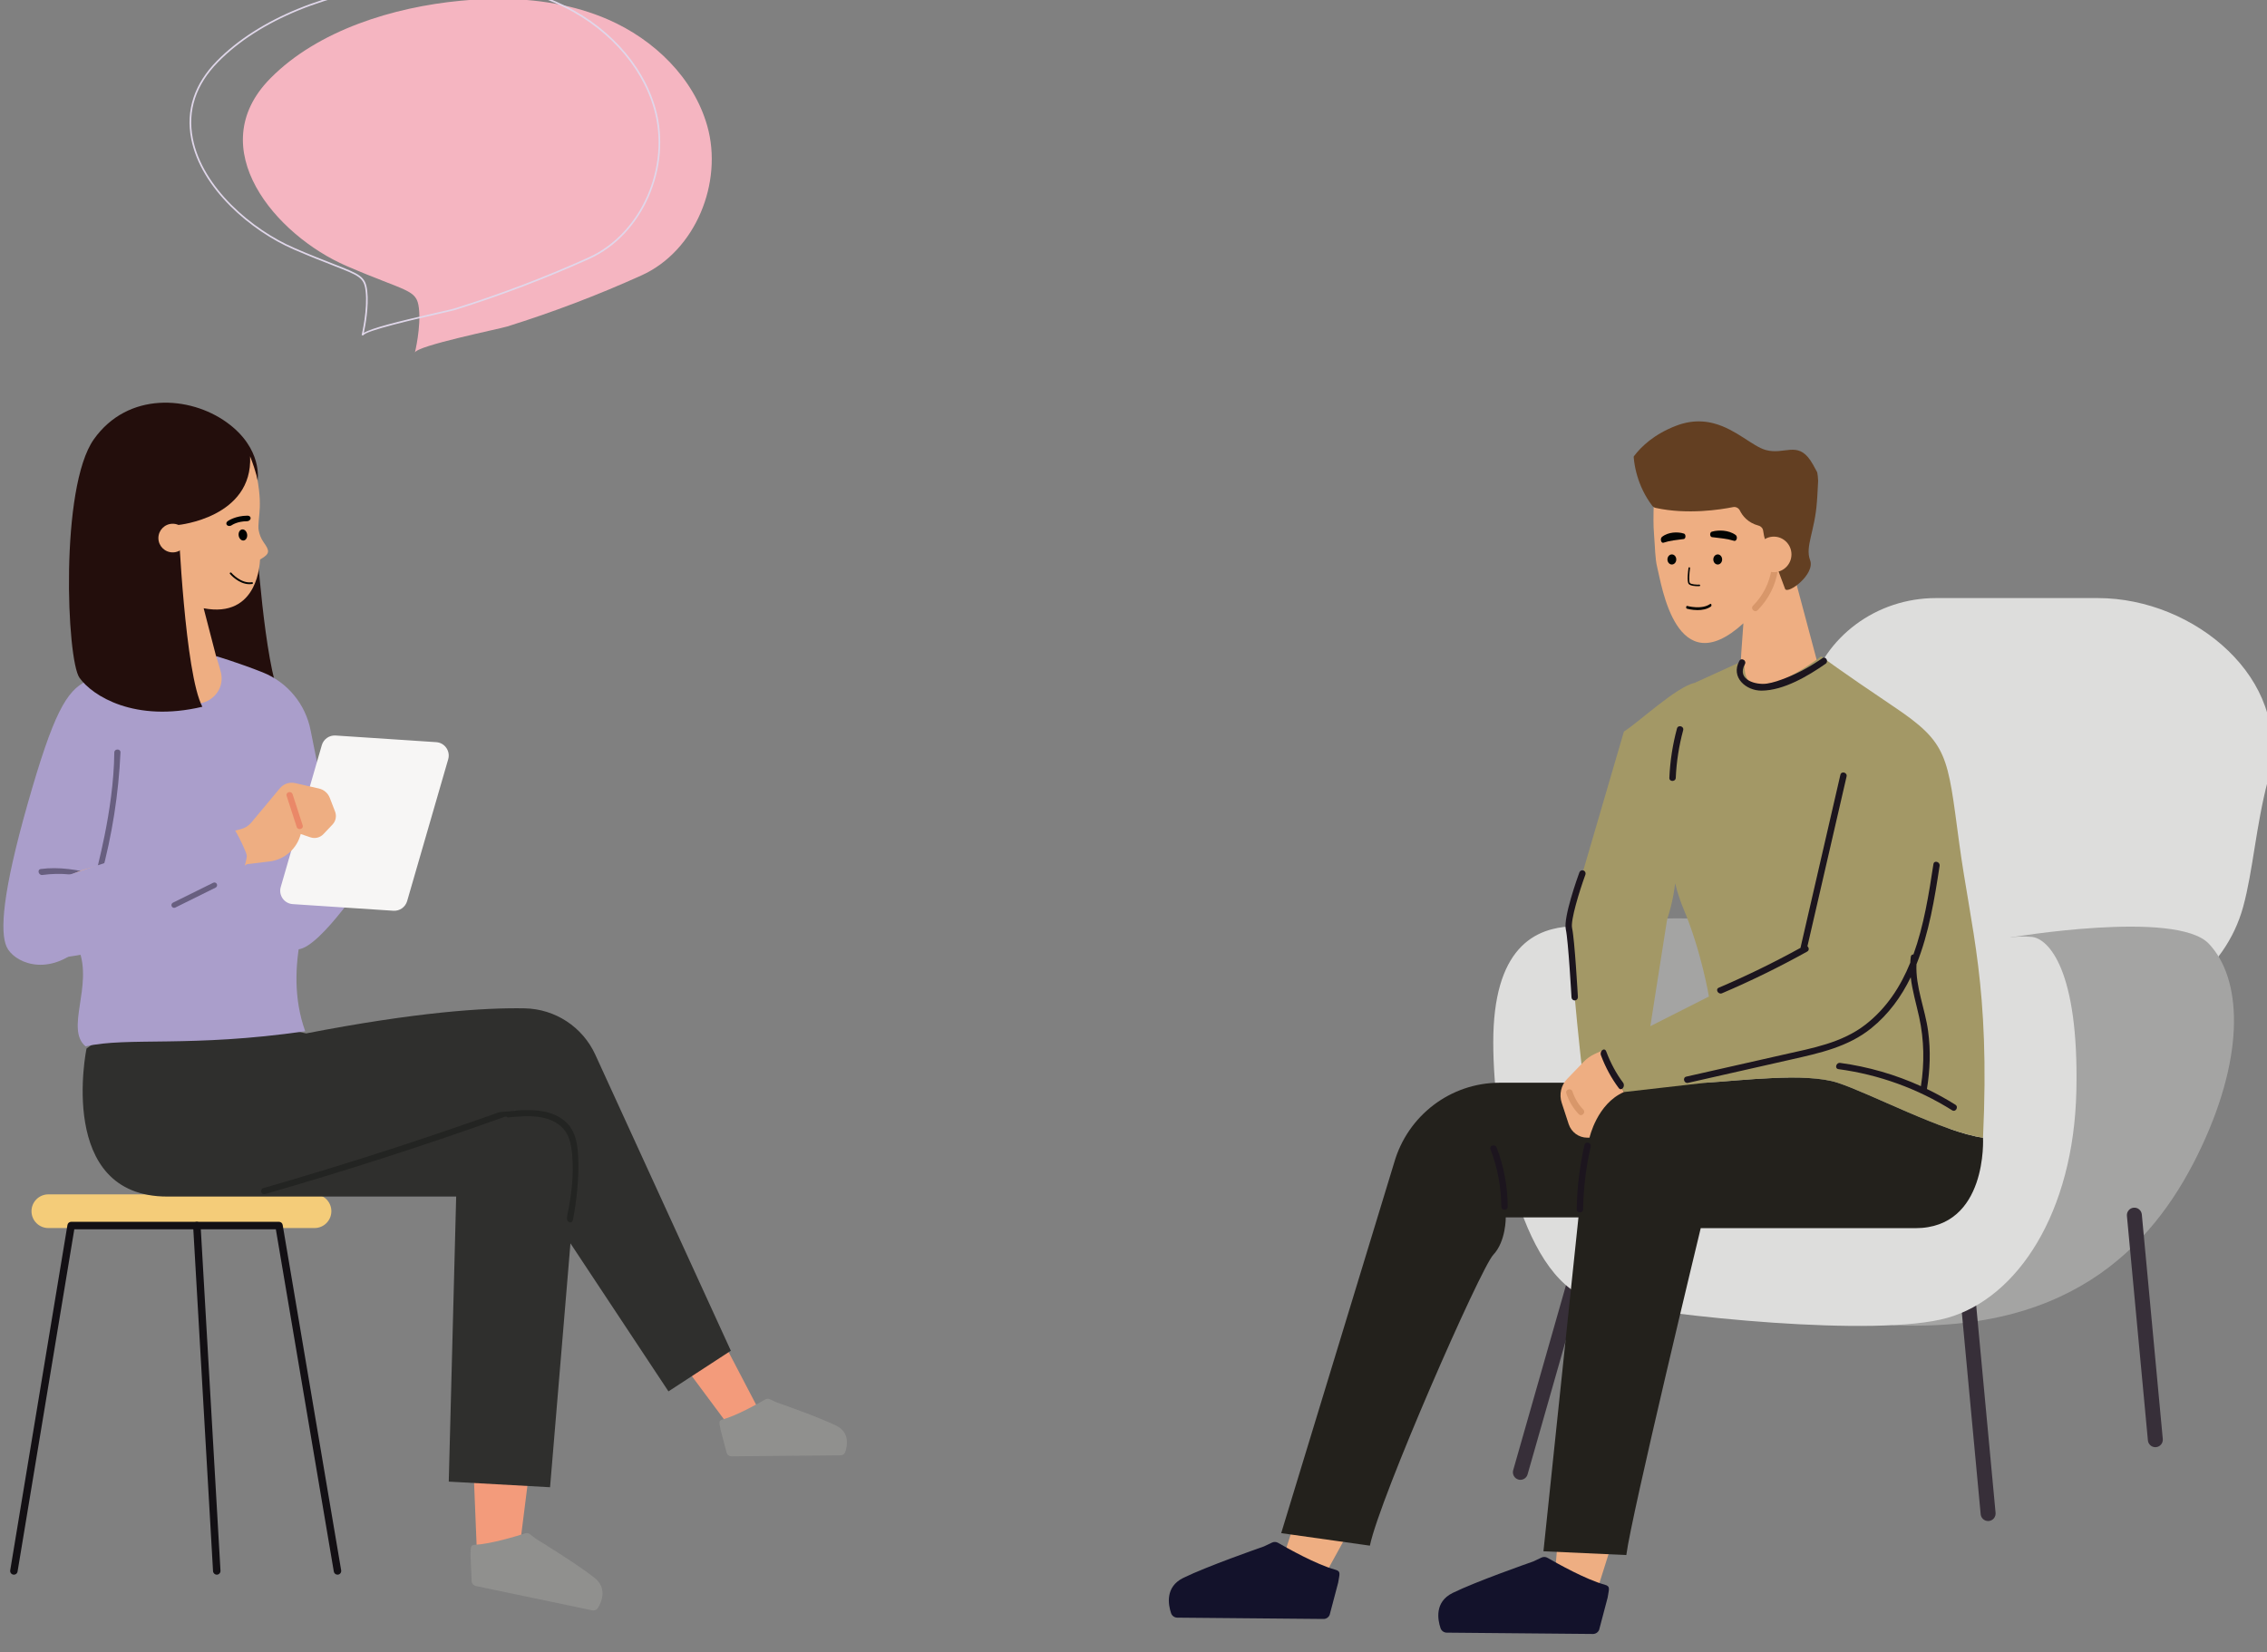<?xml version="1.0" encoding="UTF-8" standalone="no"?>
<svg width="238.602mm" height="173.905mm" viewBox="0 0 238.602 173.905" version="1.1" xmlns="http://www.w3.org/2000/svg" xmlns:svg="http://www.w3.org/2000/svg">
	<rect x="0" y="0" width="238.602" height="173.905" fill="#808080" stroke="none"/>
	<defs id="defs16755">
		<clipPath clipPathUnits="userSpaceOnUse" id="clipPath11010">
			<path d="m 1282.002,8497.546 h 1276.999 v 645.91 H 1282.002 Z" id="path11008"/>
		</clipPath>
	</defs>
	<g transform="translate(12.963,-31.698)">
		<g id="g11004" transform="matrix(0.353,0,0,-0.353,-581.588,3238.27)">
			<g id="g11006" clip-path="url(#clipPath11010)">
				<g id="g11012" transform="translate(1734.545,8978.636)">
					<path d="m 0,0 c 0.011,0.045 1.842,7.532 1.19,13.237 -0.654,5.725 -3.434,4.742 -21.585,12.592 -21.113,9.131 -43.198,35.078 -22.79,55.856 14.295,14.553 37.016,21.349 56.739,23.221 3.808,0.363 7.651,0.565 11.493,0.565 11.177,0 22.336,-1.707 32.541,-6.151 C 71.301,93.353 83.109,81.945 87.177,67.554 91.908,50.808 83.779,30.345 67.551,23.014 54.526,17.13 41.145,12.039 27.504,7.777 25.121,7.032 0.502,2.05 0,0" style="fill:#f5b5c1;fill-opacity:1;fill-rule:nonzero;stroke:none" id="path11014"/>
				</g>
				<g id="g11016" transform="translate(1743.892,9089.005)">
					<path d="m 0,0 c -3.686,0 -7.493,-0.187 -11.419,-0.56 -23.722,-2.251 -44.347,-10.688 -56.587,-23.148 -6.652,-6.772 -9.195,-14.452 -7.558,-22.826 2.868,-14.667 17.702,-27.196 30.271,-32.632 4.969,-2.149 8.713,-3.607 11.723,-4.78 7.877,-3.07 9.516,-3.707 10.007,-8.009 0.532,-4.649 -0.566,-10.446 -1.016,-12.536 2.231,1.395 9.978,3.351 21.992,6.09 2.486,0.564 4.45,1.012 5.023,1.19 13.59,4.247 27.054,9.369 40.019,15.227 15.644,7.066 24.387,26.918 19.489,44.25 -3.791,13.417 -14.8,25.232 -29.45,31.609 C 23.132,-2.051 12.237,0 0,0 m -24.757,-105.28 -0.477,0.117 0.001,10e-4 c 0.076,0.312 1.82,7.584 1.183,13.151 -0.457,4.008 -1.869,4.558 -9.699,7.608 -3.012,1.174 -6.761,2.632 -11.739,4.787 -12.683,5.483 -27.655,18.145 -30.558,32.987 -1.67,8.541 0.918,16.368 7.69,23.265 12.32,12.542 33.055,21.032 56.891,23.294 17.04,1.618 31.895,-0.27 44.155,-5.606 14.784,-6.433 25.896,-18.37 29.726,-31.927 4.961,-17.554 -3.903,-37.667 -19.759,-44.83 -12.983,-5.864 -26.466,-10.994 -40.076,-15.246 -0.59,-0.183 -2.465,-0.61 -5.06,-1.202 -6.563,-1.496 -21.935,-4.997 -22.278,-6.399" style="fill:#e0d7ea;fill-opacity:1;fill-rule:nonzero;stroke:none" id="path11018"/>
				</g>
				<g id="g11020" transform="translate(1768.593,8644.752)">
					<path d="M 0,0 -4.002,-31.867 H -15.24 l -1.693,41.718 z" style="fill:#f39b7b;fill-opacity:1;fill-rule:nonzero;stroke:none" id="path11022"/>
				</g>
				<g id="g11024" transform="translate(1825.705,8685.135)">
					<path d="M 0,0 11.802,-22.58 5.901,-31.199 -13.855,-4.621 Z" style="fill:#f39b7b;fill-opacity:1;fill-rule:nonzero;stroke:none" id="path11026"/>
				</g>
				<g id="g11028" transform="translate(1704.613,8717.58)">
					<path d="m 0,0 h -79.367 c -2.772,0 -5.02,2.246 -5.02,5.019 0,2.777 2.248,5.023 5.02,5.023 H 0 c 2.773,0 5.021,-2.246 5.021,-5.023 C 5.021,2.246 2.773,0 0,0" style="fill:#f4cc79;fill-opacity:1;fill-rule:nonzero;stroke:none" id="path11030"/>
				</g>
				<g id="g11032" transform="translate(1636.628,8771.101)">
					<path d="m 0,0 c 0,0 -9.116,-44.132 24.075,-44.132 h 86.146 l -2.211,-85.004 30.205,-1.673 6.079,72.721 29.219,-44.141 18.605,12.123 -40.423,88.294 C 147.91,6.461 139.723,11.826 130.63,11.993 118.572,12.215 98.257,10.87 65.476,4.514 l -45.464,9.958 z" style="fill:#2f2f2d;fill-opacity:1;fill-rule:nonzero;stroke:none" id="path11034"/>
				</g>
				<g id="g11036" transform="translate(1687.261,8923.434)">
					<path d="m 0,0 c 0,0 2.399,-37.451 7.12,-47.715 -17.242,-7.183 -32.777,16.107 -32.777,16.107 0,0 4.311,36.74 25.657,31.608" style="fill:#230e0c;fill-opacity:1;fill-rule:nonzero;stroke:none" id="path11038"/>
				</g>
				<g id="g11040" transform="translate(1687.372,8911.286)">
					<path d="m 0,0 c -0.302,-0.967 -0.679,-1.904 -1.138,-2.789 -2.325,-4.479 -6.786,-7.617 -14.673,-6.102 l 3.696,-14.266 8.668,-12.317 -0.151,-20.47 -21.248,4.154 -8.62,26.322 2.001,55.675 c 0,0 14.932,10.982 22.937,10.267 C -0.523,39.756 0.097,30.207 0.097,30.207 2.147,19.024 -0.318,18.718 0.815,10.918 1.257,7.876 1.176,3.737 0,0" style="fill:#eeae82;fill-opacity:1;fill-rule:nonzero;stroke:none" id="path11042"/>
				</g>
				<g id="g11044" transform="translate(1720.923,8823.473)">
					<path d="m 0,0 c 0,0 -14.368,-22.163 -21.141,-22.781 -6.363,13.956 2.258,27.093 2.258,27.093 L -8.621,7.393 -2.463,6.16 Z" style="fill:#aa9ecb;fill-opacity:1;fill-rule:nonzero;stroke:none" id="path11046"/>
				</g>
				<g id="g11048" transform="translate(1653.907,8887.515)">
					<path d="m 0,0 c 0,0 4.333,-5.18 9.794,-11.103 5.399,-5.855 15,-0.55 12.927,7.14 -0.783,2.903 -1.375,4.578 -1.375,4.578 0,0 6.773,-2.011 13.902,-4.848 7.407,-2.949 12.788,-9.496 14.298,-17.325 4.387,-22.749 7.522,-29.706 4.128,-38.992 -3.9,-10.675 -12.726,-31.199 -5.747,-50.698 -34.072,-4.927 -52.956,-1.645 -65.476,-4.515 -6.158,5.132 2.258,18.064 -2.053,28.94 -9.954,-8.312 -19.499,-3.696 -21.5,0.768 -2.002,4.465 -1.283,16.063 6.311,42.745 7.595,26.683 11.495,33.663 17.652,36.537 C -10.981,-3.899 0,0 0,0" style="fill:#aa9ecb;fill-opacity:1;fill-rule:nonzero;stroke:none" id="path11050"/>
				</g>
				<g id="g11052" transform="translate(1646.762,8859.385)">
					<path d="m 0,0 c 0.055,1.187 -1.836,1.187 -1.847,0 -0.162,-17.582 -5.687,-36.1 -5.514,-36.423 -5.091,1.486 -11.11,2.403 -16.403,1.679 -1.173,-0.162 -0.674,-1.944 0.49,-1.781 5.434,0.746 10.775,0.201 15.972,-1.532 0.308,-0.102 0.565,-0.044 0.758,0.105 0.118,0.033 0.232,0.083 0.328,0.166 0.41,0.211 0.7,0.696 0.474,1.225 C -2.492,-24.609 -0.568,-12.373 0,0" style="fill:#685f80;fill-opacity:1;fill-rule:nonzero;stroke:none" id="path11054"/>
				</g>
				<g id="g11056" transform="translate(1764.574,8752.606)">
					<path d="m 0,0 c -0.074,-0.006 -0.149,-0.011 -0.222,-0.016 0.05,0.031 0.101,0.06 0.151,0.088 C -0.162,0.044 -0.253,0.015 -0.343,-0.021 -0.228,-0.016 -0.113,-0.011 0,0" style="fill:#524e54;fill-opacity:1;fill-rule:nonzero;stroke:none" id="path11058"/>
				</g>
				<g id="g11060" transform="translate(1782.009,8745.606)">
					<path d="m 0,0 c -0.297,0.734 -0.667,1.437 -1.129,2.09 -1.514,2.142 -3.905,3.556 -6.425,4.281 -2.52,0.733 -5.179,0.829 -7.801,0.757 -0.878,-0.024 -1.761,-0.069 -2.614,-0.275 -0.899,-0.216 -1.752,-0.588 -2.646,-0.826 -0.895,-0.229 -1.651,-0.189 -2.538,0.01 1.784,-0.583 3.717,0.251 5.338,0.963 -0.259,-0.112 -0.633,-0.107 -0.912,-0.162 -0.331,-0.065 -0.676,-0.078 -1.016,-0.104 -0.724,-0.047 -1.449,-0.102 -2.174,-0.157 -0.654,-0.044 -1.245,-0.352 -1.859,-0.573 -0.867,-0.31 -1.735,-0.613 -2.603,-0.923 -1.735,-0.607 -3.472,-1.217 -5.21,-1.819 -3.476,-1.206 -6.957,-2.4 -10.444,-3.576 -3.487,-1.172 -6.98,-2.335 -10.478,-3.479 -3.497,-1.144 -7,-2.267 -10.508,-3.375 -3.509,-1.108 -7.022,-2.202 -10.541,-3.281 -3.518,-1.074 -7.042,-2.134 -10.571,-3.18 -2.841,-0.839 -5.685,-1.673 -8.532,-2.491 -1.14,-0.323 -0.655,-2.109 0.491,-1.78 24.058,6.916 47.885,14.602 71.454,23.036 0.147,0 0.304,0.044 0.463,0.151 0.14,-0.221 0.386,-0.362 0.742,-0.323 3.237,0.348 6.676,0.607 9.896,-0.011 2.742,-0.523 5.441,-1.858 7.029,-4.158 1.299,-1.88 1.744,-4.216 1.972,-6.485 0.617,-6.159 -0.124,-12.377 -1.39,-18.437 -0.109,-0.519 -0.219,-1.078 -0.023,-1.574 0.197,-0.49 0.836,-0.845 1.279,-0.549 0.291,0.195 0.383,0.573 0.45,0.917 0.539,2.752 0.926,5.538 1.2,8.329 0.36,3.669 0.525,7.363 0.275,11.042 C 1.038,-3.939 0.753,-1.864 0,0" style="fill:#232422;fill-opacity:1;fill-rule:nonzero;stroke:none" id="path11062"/>
				</g>
				<g id="g11064" transform="translate(1828.913,8649.511)">
					<path d="m 0,0 32.569,0.294 c 0.625,0.01 1.184,0.406 1.385,1.006 0.624,1.853 1.377,5.843 -2.701,7.844 -5.183,2.544 -16.887,6.636 -17.912,6.995 -0.05,0.019 -0.095,0.04 -0.143,0.058 l -1.727,0.821 C 11.033,17.229 10.524,17.209 10.104,16.963 8.036,15.762 1.6,12.141 -2.629,10.982 -3.986,10.614 -3.544,9.952 -3.28,8.117 l 1.896,-7.19 C -1.154,0.361 -0.606,-0.006 0,0" style="fill:#90908e;fill-opacity:1;fill-rule:nonzero;stroke:none" id="path11066"/>
				</g>
				<g id="g11068" transform="translate(1752.722,8610.835)">
					<path d="m 0,0 34.707,-7.257 c 0.666,-0.141 1.354,0.153 1.706,0.741 1.095,1.829 2.822,5.898 -1.049,8.972 -4.921,3.91 -16.417,10.989 -17.423,11.607 -0.049,0.031 -0.094,0.059 -0.14,0.093 l -1.645,1.277 C 15.738,15.757 15.192,15.85 14.689,15.691 12.212,14.893 4.523,12.537 -0.242,12.293 -1.772,12.215 -1.455,11.409 -1.602,9.394 L -1.256,1.31 C -1.143,0.651 -0.646,0.137 0,0" style="fill:#90908e;fill-opacity:1;fill-rule:nonzero;stroke:none" id="path11070"/>
				</g>
				<g id="g11072" transform="translate(1687.642,8940.501)">
					<path d="m 0,0 c 0,0 -0.234,1.994 -2.235,7.229 0.856,-18.325 -21.361,-20.493 -21.361,-20.493 0,0 1.911,-44.363 7.124,-54.215 -20.188,-4.773 -32.776,3.244 -36.624,8.63 -3.849,5.388 -5.885,56.817 4.275,71.132 10.16,14.318 28.633,12.932 39.563,5.08 C 1.671,9.514 0,0 0,0" style="fill:#230e0c;fill-opacity:1;fill-rule:nonzero;stroke:none" id="path11074"/>
				</g>
				<g id="g11076" transform="translate(1666.602,8923.326)">
					<path d="m 0,0 c 0,-2.358 -1.912,-4.271 -4.27,-4.271 -2.358,0 -4.271,1.913 -4.271,4.271 0,2.357 1.913,4.271 4.271,4.271 C -1.912,4.271 0,2.357 0,0" style="fill:#eeae82;fill-opacity:1;fill-rule:nonzero;stroke:none" id="path11078"/>
				</g>
				<g id="g11080" transform="translate(1687.85,8927.186)">
					<path d="m 0,0 c 0,0 -0.17,-2.658 1.616,-5.156 1.786,-2.499 1.904,-3.342 -0.847,-4.96 -2.751,-1.618 -4.338,6.406 -4.338,6.406 z" style="fill:#eeae82;fill-opacity:1;fill-rule:nonzero;stroke:none" id="path11082"/>
				</g>
				<g id="g11084" transform="translate(1681.998,8924.06)">
					<path d="m 0,0 c 0.139,-0.91 0.816,-1.562 1.51,-1.454 0.696,0.105 1.147,0.93 1.008,1.84 C 2.378,1.296 1.702,1.944 1.007,1.839 0.312,1.731 -0.139,0.909 0,0" style="fill:#000201;fill-opacity:1;fill-rule:nonzero;stroke:none" id="path11086"/>
				</g>
				<g id="g11088" transform="translate(1684.776,8928.387)">
					<path d="m 0,0 c -0.102,-0.026 -0.208,-0.043 -0.314,-0.043 -2.879,-0.015 -4.473,-1.141 -4.54,-1.188 -0.433,-0.316 -1.061,-0.305 -1.396,0.024 -0.336,0.327 -0.263,0.847 0.166,1.167 0.091,0.066 2.247,1.639 5.97,1.659 C 0.433,1.623 0.834,1.252 0.779,0.794 0.733,0.426 0.41,0.11 0,0" style="fill:#000201;fill-opacity:1;fill-rule:nonzero;stroke:none" id="path11090"/>
				</g>
				<g id="g11092" transform="translate(1685.213,8909.57)">
					<path d="M 0,0 C -3.181,0 -5.689,2.922 -5.802,3.056 -5.899,3.17 -5.884,3.34 -5.771,3.437 -5.657,3.53 -5.487,3.519 -5.39,3.403 -5.362,3.37 -2.529,0.073 0.724,0.597 0.871,0.62 1.01,0.521 1.033,0.373 1.057,0.227 0.957,0.088 0.81,0.063 0.536,0.021 0.265,0 0,0" style="fill:#030503;fill-opacity:1;fill-rule:nonzero;stroke:none" id="path11094"/>
				</g>
				<g id="g11096" transform="translate(1728.12,8812.194)">
					<path d="m 0,0 -30,1.978 c -2.549,0.167 -4.29,2.649 -3.579,5.1 l 12.245,42.297 c 0.522,1.805 2.23,3.003 4.105,2.88 l 30,-1.98 C 15.32,50.107 17.06,47.627 16.35,45.173 L 4.106,2.88 C 3.583,1.074 1.875,-0.122 0,0" style="fill:#f7f6f5;fill-opacity:1;fill-rule:nonzero;stroke:none" id="path11098"/>
				</g>
				<g id="g11100" transform="translate(1684.541,8826.093)">
					<path d="m 0,0 -41.886,-23.171 c -3.817,-2.113 -8.225,-2.907 -12.539,-2.261 -4.385,0.659 -7.566,4.524 -7.368,8.953 0.231,5.175 3.116,9.861 7.63,12.397 l 0.533,0.3 c 1.981,1.112 4.098,1.967 6.298,2.53 l 45.467,11.7 c 1.213,0.313 2.297,0.998 3.099,1.96 l 8.511,10.214 c 1.105,1.326 2.86,1.921 4.544,1.539 l 7.109,-1.612 c 1.475,-0.335 2.687,-1.384 3.231,-2.794 l 1.573,-4.081 c 0.513,-1.331 0.214,-2.838 -0.768,-3.871 L 22.717,8.945 C 21.725,7.901 20.217,7.528 18.854,7.995 L 15.959,8.979 C 14.846,4.591 11.145,1.339 6.648,0.799 Z" style="fill:#eeae82;fill-opacity:1;fill-rule:nonzero;stroke:none" id="path11102"/>
				</g>
				<g id="g11104" transform="translate(1701.078,8837.677)">
					<path d="M 0,0 C -1.001,3.087 -2.002,6.174 -3.003,9.261 -3.368,10.387 -5.152,9.904 -4.784,8.77 -3.783,5.683 -2.782,2.596 -1.781,-0.491 -1.416,-1.617 0.368,-1.137 0,0" style="fill:#ea8868;fill-opacity:1;fill-rule:nonzero;stroke:none" id="path11106"/>
				</g>
				<g id="g11108" transform="translate(1627.401,8798.042)">
					<path d="m 0,0 c 0,0 22.419,1.546 36.623,13.049 14.205,11.509 18.04,10.326 18.579,11.223 0.539,0.899 1.978,5.397 1.798,6.475 -0.18,1.08 -4.135,9.709 -5.394,9.529 C 50.347,40.097 9.808,26.8 9.808,26.8 L -3.057,22.478 -8.99,8.451 Z" style="fill:#aa9ecb;fill-opacity:1;fill-rule:nonzero;stroke:none" id="path11110"/>
				</g>
				<g id="g11112" transform="translate(1662.755,8813.068)">
					<path d="m 0,0 c -0.298,0 -0.584,0.16 -0.725,0.45 -0.199,0.399 -0.034,0.884 0.366,1.084 l 12.008,5.942 c 0.401,0.201 0.886,0.034 1.085,-0.365 0.198,-0.4 0.033,-0.886 -0.367,-1.084 L 0.359,0.082 C 0.243,0.023 0.121,0 0,0" style="fill:#685f80;fill-opacity:1;fill-rule:nonzero;stroke:none" id="path11114"/>
				</g>
				<g id="g11116" transform="translate(1711.461,8614.22)">
					<path d="M 0,0 C -0.534,0 -1.002,0.383 -1.096,0.927 L -18.38,102.992 H -78.47 L -95.387,0.932 c -0.1,-0.61 -0.668,-1.017 -1.28,-0.917 -0.607,0.096 -1.013,0.672 -0.913,1.28 l 17.067,102.992 c 0.089,0.539 0.556,0.933 1.102,0.933 h 61.971 c 0.546,0 1.008,-0.394 1.096,-0.927 L 1.096,1.3 C 1.202,0.69 0.796,0.116 0.189,0.015 0.122,0.005 0.061,0 0,0" style="fill:#131014;fill-opacity:1;fill-rule:nonzero;stroke:none" id="path11118"/>
				</g>
				<g id="g11120" transform="translate(1675.468,8614.22)">
					<path d="m 0,0 c -0.59,0 -1.08,0.455 -1.113,1.05 l -5.94,102.993 c -0.033,0.612 0.435,1.138 1.052,1.177 0.607,0.023 1.136,-0.438 1.175,-1.05 L 1.108,1.177 C 1.147,0.562 0.679,0.033 0.061,0 Z" style="fill:#131014;fill-opacity:1;fill-rule:nonzero;stroke:none" id="path11122"/>
				</g>
				<g id="g11124" transform="translate(2182.778,8780.74)">
					<path d="m 0,0 h 52.971 c 20.593,0 38.607,13.372 43.895,32.588 2.938,10.693 3.792,24.076 7.383,37.729 0.142,0.54 0.044,1.828 0.171,2.358 6.76,27.414 -21.716,52.017 -50.905,52.017 H 5.273 c -17.773,0 -33.309,-11.557 -37.836,-28.137 L -43.91,55.021 C -51.509,27.216 -29.787,0 0,0" style="fill:#dddddc;fill-opacity:1;fill-rule:nonzero;stroke:none" id="path11126"/>
				</g>
				<g id="g11128" transform="translate(2075.144,8807.034)">
					<path d="M 0,0 C 0,0 40.756,7.156 68.806,-1.064 V -84.989 H 0 Z" style="fill:#a4a4a3;fill-opacity:1;fill-rule:nonzero;stroke:none" id="path11130"/>
				</g>
				<g id="g11132" transform="translate(2210.171,8804.214)">
					<path d="M 0,0 C 0,0 49.532,8.412 59.26,-1.864 68.988,-12.143 70.199,-34.291 57.131,-62.269 44.062,-90.244 19.799,-117.995 -35.031,-115.592 -0.579,-75.97 0,0 0,0" style="fill:#a4a4a3;fill-opacity:1;fill-rule:nonzero;stroke:none" id="path11134"/>
				</g>
				<g id="g11136" transform="translate(2203.607,8630.212)">
					<path d="m 0,0 c -1.138,0 -2.109,0.872 -2.217,2.035 l -6.255,66.933 c -0.113,1.235 0.785,2.335 2.011,2.447 1.236,0.112 2.321,-0.789 2.434,-2.025 L 2.227,2.457 C 2.34,1.222 1.442,0.121 0.216,0.01 0.142,0 0.074,0 0,0" style="fill:#372f39;fill-opacity:1;fill-rule:nonzero;stroke:none" id="path11138"/>
				</g>
				<g id="g11140" transform="translate(2253.468,8652.233)">
					<path d="m 0,0 c -1.138,0 -2.109,0.872 -2.217,2.034 l -6.255,66.934 c -0.118,1.235 0.785,2.335 2.011,2.446 1.236,0.113 2.316,-0.788 2.433,-2.024 L 2.222,2.456 C 2.34,1.221 1.437,0.121 0.211,0.01 0.142,0 0.069,0 0,0" style="fill:#372f39;fill-opacity:1;fill-rule:nonzero;stroke:none" id="path11142"/>
				</g>
				<g id="g11144" transform="translate(2064.155,8642.5)">
					<path d="m 0,0 c -0.206,0 -0.412,0.028 -0.618,0.089 -1.187,0.343 -1.869,1.589 -1.531,2.78 l 19.23,67.378 c 0.339,1.197 1.58,1.89 2.762,1.541 1.182,-0.344 1.869,-1.59 1.526,-2.78 L 2.144,1.629 C 1.864,0.643 0.971,0 0,0" style="fill:#372f39;fill-opacity:1;fill-rule:nonzero;stroke:none" id="path11146"/>
				</g>
				<g id="g11148" transform="translate(2216.548,8804.404)">
					<path d="m 0,0 c -19.456,1.6 -21.884,-14.728 -23.1,-37.337 -1.217,-22.609 0.23,-32.377 -18.308,-33.406 -18.543,-1.027 -67.256,-1.457 -76.68,-0.433 -9.423,1.03 -9.261,6.088 -8.957,22.875 0.304,16.787 4.66,51.155 -8.511,51.387 -13.172,0.229 -24.926,-7.079 -24.926,-34.486 0,-27.404 8.919,-72.622 30.803,-77.191 21.883,-4.566 83.478,-10.964 104.553,-5.027 21.069,5.939 37.684,31.517 38.499,67.603 C 14.182,-9.935 5.082,-0.418 0,0" style="fill:#dddddc;fill-opacity:1;fill-rule:nonzero;stroke:none" id="path11150"/>
				</g>
				<g id="g11152" transform="translate(2074.403,8613.773)">
					<path d="M 0,0 3.14,37.591 23.071,28.912 13.103,-2.729 Z" style="fill:#eeae82;fill-opacity:1;fill-rule:nonzero;stroke:none" id="path11154"/>
				</g>
				<g id="g11156" transform="translate(1992.838,8617.467)">
					<path d="M 0,0 9.723,30.042 29.012,25.705 11.317,-6.422 Z" style="fill:#eeae82;fill-opacity:1;fill-rule:nonzero;stroke:none" id="path11158"/>
				</g>
				<g id="g11160" transform="translate(2129.925,8873.034)">
					<path d="m 0,0 c 0,0 -1.349,-1.788 0.721,24.877 -20.083,-18.313 -24.39,11.578 -25.666,16.559 -0.706,2.768 -0.657,6.157 -0.961,9.677 -0.064,0.695 -0.108,1.458 -0.143,2.314 -0.093,2.589 -0.044,6.001 0.226,10.827 0,0 37.94,12.85 43.361,0.803 C 22.953,53.01 15.909,38.946 15.909,38.946 L 26.304,0 Z" style="fill:#eeae82;fill-opacity:1;fill-rule:nonzero;stroke:none" id="path11162"/>
				</g>
				<g id="g11164" transform="translate(2152.922,8940.507)">
					<path d="m 0,0 c -0.005,-0.181 -0.01,-0.366 -0.015,-0.554 -0.054,-1.253 -0.127,-2.666 -0.23,-4.258 -0.04,-0.521 -0.079,-1.061 -0.118,-1.621 -0.618,-8.7 -3.562,-13.299 -2.031,-17.323 1.599,-4.208 -6.593,-10.285 -7.447,-8.602 0,0 -4.047,11.161 -5.102,12.766 -0.613,0.933 -1.142,2.371 -1.437,4.575 -0.093,0.758 -0.642,1.357 -1.373,1.548 -3.272,0.863 -4.857,3.039 -5.568,4.487 -0.383,0.769 -1.207,1.208 -2.046,1.034 -3.709,-0.745 -13.579,-2.314 -23.051,-0.244 -0.437,0.095 -0.824,0.346 -1.084,0.7 -2.149,2.864 -3.567,5.936 -4.435,8.887 -0.447,1.508 -0.746,2.987 -0.927,4.393 -0.054,0.387 -0.094,0.766 -0.118,1.138 0,0.078 0.015,0.161 0.02,0.237 2.246,3.001 6.117,6.639 12.602,9.138 2.855,1.097 5.46,1.438 7.859,1.277 1.236,-0.076 2.413,-0.288 3.542,-0.597 6.603,-1.786 11.449,-6.841 15.379,-7.91 5.538,-1.509 9.345,2.719 13.299,-3.108 0.26,-0.381 0.515,-0.798 0.78,-1.267 C -1.05,3.881 -0.633,3.122 -0.265,2.422 -0.133,1.778 -0.044,0.988 0,0" style="fill:#633f22;fill-opacity:1;fill-rule:nonzero;stroke:none" id="path11166"/>
				</g>
				<g id="g11168" transform="translate(2181.895,8717.541)">
					<path d="m 0,0 h -63.974 c 0,0 -20.702,-85.69 -22.183,-97.47 l -24.709,1.123 10.439,99.561 h -21.678 c 0,0 0.108,-7.1 -3.719,-11.156 -3.826,-4.052 -33.819,-72.382 -36.792,-86.727 l -26.441,3.73 33.672,110.439 c 4.037,14.133 16.87,23.87 31.469,23.87 h 61.428 c 10.842,0.644 29.758,3.106 39.324,0 C -13.598,40.271 8.717,28.486 20.197,26.985 20.197,26.985 21.678,0 0,0" style="fill:#23211c;fill-opacity:1;fill-rule:nonzero;stroke:none" id="path11170"/>
				</g>
				<g id="g11172" transform="translate(2194.968,8832.553)">
					<path d="m 0,0 c -3.508,26.024 -3.189,29.559 -19.451,40.48 -16.257,10.923 -21.678,15.037 -21.678,15.037 0,0 -24.41,-18.911 -22.825,-1.124 L -78.779,47.628 C -84.386,46.367 -95.11,36.182 -99.952,33.071 l -16.414,-56.128 c 7.888,-5.302 25.141,-8.554 29.301,0.122 6.485,19.31 -0.613,35.789 -0.613,35.789 0,0 0,-19.599 5.421,-32.448 5.421,-12.851 7.653,-26.346 7.653,-26.346 l -31.882,-16.125 6.534,-12.359 24.391,2.782 c 10.841,0.644 29.757,3.106 39.323,0 9.566,-3.099 31.882,-14.882 43.361,-16.383 C 9.242,-42.729 3.507,-26.02 0,0" style="fill:#a39866;fill-opacity:1;fill-rule:nonzero;stroke:none" id="path11174"/>
				</g>
				<g id="g11176" transform="translate(2083.268,8742.373)">
					<path d="m 0,0 c -1.442,-6.323 -2.217,-12.721 -2.325,-19.205 -0.025,-1.241 1.888,-1.241 1.913,0 0.103,6.317 0.853,12.533 2.256,18.689 C 2.119,0.691 0.28,1.212 0,0" style="fill:#1c151e;fill-opacity:1;fill-rule:nonzero;stroke:none" id="path11178"/>
				</g>
				<g id="g11180" transform="translate(2057.077,8741.584)">
					<path d="m 0,0 c -0.441,1.146 -2.291,0.646 -1.844,-0.512 2.109,-5.517 3.188,-11.183 3.237,-17.104 0.01,-1.241 1.918,-1.241 1.913,0 C 3.257,-11.544 2.163,-5.672 0,0" style="fill:#1c151e;fill-opacity:1;fill-rule:nonzero;stroke:none" id="path11182"/>
				</g>
				<g id="g11184" transform="translate(2110.842,8866.542)">
					<path d="m 0,0 c -1.3,-4.826 -2.055,-9.717 -2.271,-14.712 -0.059,-1.239 1.854,-1.236 1.908,0 0.216,4.823 0.952,9.541 2.207,14.198 C 2.168,0.686 0.324,1.196 0,0" style="fill:#1c151e;fill-opacity:1;fill-rule:nonzero;stroke:none" id="path11186"/>
				</g>
				<g id="g11188" transform="translate(2159.564,8852.741)">
					<path d="m 0,0 -11.847,-51.389 c -0.02,-0.078 -0.029,-0.146 -0.029,-0.215 -7.933,-4.367 -16.061,-8.334 -24.381,-11.886 -1.134,-0.482 -0.157,-2.145 0.961,-1.662 8.678,3.703 17.14,7.847 25.392,12.434 0.681,0.377 0.544,1.188 0.073,1.574 L 1.844,-0.514 C 2.124,0.693 0.28,1.21 0,0" style="fill:#1c151e;fill-opacity:1;fill-rule:nonzero;stroke:none" id="path11190"/>
				</g>
				<g id="g11192" transform="translate(2193.854,8754.353)">
					<path d="m 0,0 c -2.752,1.728 -5.583,3.286 -8.487,4.686 0.947,5.723 1.133,11.506 0.354,17.271 -0.898,6.633 -3.792,13.178 -3.469,19.923 3.734,9.285 5.421,19.65 6.898,29.358 0.181,1.217 -1.659,1.739 -1.845,0.517 -1.344,-8.835 -2.835,-18.304 -5.96,-26.946 -0.373,0.008 -0.716,-0.198 -0.785,-0.694 -0.083,-0.597 -0.128,-1.185 -0.162,-1.774 -2.884,-7.084 -7.02,-13.5 -13.27,-18.388 -7.088,-5.543 -15.997,-7.088 -24.537,-9.02 -9.655,-2.183 -19.314,-4.37 -28.968,-6.554 -1.202,-0.271 -0.692,-2.129 0.51,-1.859 10.273,2.325 20.545,4.651 30.817,6.975 8.453,1.913 16.91,3.734 23.827,9.317 5.204,4.209 8.962,9.432 11.763,15.202 0.452,-4.008 1.644,-7.909 2.522,-11.942 1.476,-6.768 1.589,-13.711 0.51,-20.539 -7.628,3.463 -15.718,5.804 -24.082,6.938 -1.201,0.162 -1.721,-1.694 -0.505,-1.861 C -22.791,8.978 -11.317,4.831 -0.966,-1.663 0.083,-2.32 1.04,-0.652 0,0" style="fill:#1c151e;fill-opacity:1;fill-rule:nonzero;stroke:none" id="path11194"/>
				</g>
				<g id="g11196" transform="translate(2154.188,8887.501)">
					<path d="m 0,0 c -3.395,-2.362 -6.991,-4.369 -10.842,-5.871 -1.844,-0.72 -3.742,-1.409 -5.705,-1.704 -3.11,-0.469 -9.163,1.024 -6.549,5.799 0.594,1.087 -1.059,2.059 -1.653,0.972 -2.664,-4.862 1.948,-8.919 6.677,-8.868 6.583,0.071 13.794,4.36 19.038,8.007 C 1.972,-0.966 1.02,0.706 0,0" style="fill:#1c151e;fill-opacity:1;fill-rule:nonzero;stroke:none" id="path11198"/>
				</g>
				<g id="g11200" transform="translate(2089.086,8818.95)">
					<path d="m 0,0 c 0,0 -9.389,-6.354 -10.483,-9.453 -0.192,-0.535 0.681,-11.068 1.623,-21.763 1.006,-11.327 2.542,-25.017 2.542,-25.017 0,0 18.587,-2.791 18.258,2.693 -0.029,0.479 6.878,44.209 6.878,44.209 z" style="fill:#a39866;fill-opacity:1;fill-rule:nonzero;stroke:none" id="path11202"/>
				</g>
				<g id="g11204" transform="translate(2080.344,8785.449)">
					<path d="m 0,0 c -0.5,0 -0.922,0.396 -0.952,0.912 -0.01,0.166 -0.956,16.979 -1.692,20.256 -0.8,3.561 3.542,15.652 4.042,17.018 0.182,0.5 0.731,0.754 1.227,0.574 C 3.12,38.577 3.375,38.022 3.194,37.522 1.388,32.563 -1.285,23.855 -0.78,21.59 -0.01,18.165 0.917,1.717 0.957,1.021 0.986,0.49 0.584,0.033 0.054,0.005 Z" style="fill:#1c151e;fill-opacity:1;fill-rule:nonzero;stroke:none" id="path11206"/>
				</g>
				<g id="g11208" transform="translate(2088.482,8770.487)">
					<path d="m 0,0 -2.183,-1.007 c -1.227,-0.567 -2.34,-1.357 -3.277,-2.33 l -4.94,-5.12 c -1.805,-1.869 -2.428,-4.598 -1.619,-7.079 l 2.09,-6.393 c 0.79,-2.403 3.017,-4.032 5.533,-4.032 h 0.677 c 0,0 2.232,10.12 10.253,13.604 z" style="fill:#eeae82;fill-opacity:1;fill-rule:nonzero;stroke:none" id="path11210"/>
				</g>
				<g id="g11212" transform="translate(2085.779,8596.535)">
					<path d="m 0,0 -43.586,0.396 c -0.834,0.005 -1.585,0.541 -1.85,1.339 -0.839,2.484 -1.844,7.821 3.616,10.498 6.936,3.406 22.595,8.884 23.968,9.366 0.064,0.024 0.128,0.048 0.192,0.079 l 2.31,1.097 c 0.589,0.276 1.266,0.25 1.83,-0.078 2.767,-1.603 11.381,-6.456 17.042,-8.001 C 5.337,14.2 4.744,13.317 4.391,10.859 L 1.854,1.24 C 1.545,0.484 0.814,-0.006 0,0" style="fill:#13122b;fill-opacity:1;fill-rule:nonzero;stroke:none" id="path11214"/>
				</g>
				<g id="g11216" transform="translate(2005.44,8601.009)">
					<path d="m 0,0 -43.586,0.393 c -0.839,0.008 -1.585,0.539 -1.855,1.337 -0.833,2.484 -1.839,7.821 3.616,10.503 6.936,3.406 22.6,8.884 23.969,9.362 0.068,0.023 0.127,0.049 0.196,0.083 l 2.306,1.093 c 0.588,0.281 1.27,0.25 1.829,-0.074 2.767,-1.603 11.381,-6.456 17.042,-8.001 C 5.333,14.2 4.744,13.317 4.391,10.86 L 1.849,1.24 C 1.545,0.479 0.81,-0.011 0,0" style="fill:#13122b;fill-opacity:1;fill-rule:nonzero;stroke:none" id="path11218"/>
				</g>
				<g id="g11220" transform="translate(2139.059,8914.09)">
					<path d="m 0,0 c -0.692,-4.212 -2.546,-7.912 -5.548,-10.932 -0.873,-0.878 0.48,-2.241 1.354,-1.363 3.213,3.232 5.298,7.265 6.038,11.781 C 2.041,0.7 0.201,1.224 0,0" style="fill:#d8976a;fill-opacity:1;fill-rule:nonzero;stroke:none" id="path11222"/>
				</g>
				<g id="g11224" transform="translate(2082.914,8752.896)">
					<path d="M 0,0 C -1.476,1.546 -2.561,3.346 -3.223,5.387 -3.605,6.56 -5.455,6.059 -5.067,4.871 -4.302,2.517 -3.061,0.422 -1.354,-1.363 -0.495,-2.262 0.854,-0.894 0,0" style="fill:#d8976a;fill-opacity:1;fill-rule:nonzero;stroke:none" id="path11226"/>
				</g>
				<g id="g11228" transform="translate(2094.762,8760.941)">
					<path d="M 0,0 C -2.065,2.762 -3.728,5.866 -5.013,9.296 -5.509,10.625 -7.079,9.468 -6.583,8.138 -5.234,4.536 -3.454,1.279 -1.285,-1.619 -0.481,-2.693 0.804,-1.074 0,0" style="fill:#1c151e;fill-opacity:1;fill-rule:nonzero;stroke:none" id="path11230"/>
				</g>
				<g id="g11232" transform="translate(2116.989,8901.847)">
					<path d="m 0,0 c -1.687,0 -3.095,0.391 -3.194,0.42 -0.147,0.041 -0.24,0.258 -0.215,0.483 0.024,0.229 0.166,0.377 0.304,0.338 C -3.061,1.229 1.246,0.034 3.762,1.838 3.895,1.931 4.052,1.84 4.111,1.628 4.17,1.418 4.111,1.171 3.979,1.075 2.811,0.238 1.32,0 0,0" style="fill:#030503;fill-opacity:1;fill-rule:nonzero;stroke:none" id="path11234"/>
				</g>
				<g id="g11236" transform="translate(2121.291,8923.599)">
					<path d="m 0,0 c 0.549,-0.079 1.123,-0.14 1.678,-0.2 0.559,-0.068 1.118,-0.127 1.667,-0.207 0.55,-0.079 1.094,-0.179 1.634,-0.281 0.535,-0.121 1.055,-0.256 1.58,-0.405 L 6.593,-1.102 C 6.961,-1.205 7.319,-0.88 7.397,-0.374 7.457,0.039 7.309,0.445 7.054,0.637 6.495,1.05 5.896,1.325 5.298,1.529 4.704,1.726 4.101,1.842 3.498,1.911 2.894,1.968 2.296,1.982 1.697,1.937 1.099,1.893 0.515,1.807 -0.093,1.619 -0.412,1.521 -0.618,1.08 -0.545,0.64 -0.486,0.286 -0.27,0.039 -0.024,0.004 Z" style="fill:#030503;fill-opacity:1;fill-rule:nonzero;stroke:none" id="path11238"/>
				</g>
				<g id="g11240" transform="translate(2121.674,8916.948)">
					<path d="m 0,0 c 0,-0.831 0.589,-1.505 1.32,-1.505 0.726,0 1.314,0.674 1.314,1.505 0,0.829 -0.588,1.504 -1.314,1.504 C 0.589,1.504 0,0.829 0,0" style="fill:#030503;fill-opacity:1;fill-rule:nonzero;stroke:none" id="path11242"/>
				</g>
				<g id="g11244" transform="translate(2117.111,8908.978)">
					<path d="M 0,0 C 0.221,0 0.383,0.007 0.442,0.01 0.564,0.016 0.662,0.123 0.657,0.251 0.652,0.378 0.544,0.48 0.417,0.47 -0.486,0.427 -2.06,0.523 -2.423,0.963 -2.771,1.386 -2.605,3.807 -2.374,5.392 -2.355,5.518 -2.443,5.634 -2.571,5.651 -2.693,5.672 -2.811,5.584 -2.831,5.457 -2.924,4.786 -3.385,1.4 -2.777,0.668 -2.291,0.078 -0.77,0 0,0" style="fill:#030503;fill-opacity:1;fill-rule:nonzero;stroke:none" id="path11246"/>
				</g>
				<g id="g11248" transform="translate(2112.858,8923.036)">
					<path d="m 0,0 c -0.505,-0.08 -1.03,-0.14 -1.545,-0.2 -0.515,-0.068 -1.026,-0.127 -1.531,-0.207 -0.505,-0.079 -1.005,-0.178 -1.501,-0.28 -0.495,-0.122 -0.976,-0.257 -1.457,-0.406 l -0.029,-0.009 c -0.343,-0.102 -0.672,0.222 -0.741,0.729 -0.059,0.412 0.078,0.817 0.314,1.01 0.515,0.413 1.064,0.689 1.614,0.893 0.549,0.197 1.104,0.312 1.658,0.382 0.554,0.056 1.109,0.071 1.658,0.025 C -1.006,1.893 -0.471,1.807 0.088,1.618 0.383,1.521 0.569,1.08 0.505,0.64 0.451,0.287 0.255,0.039 0.025,0.004 Z" style="fill:#030503;fill-opacity:1;fill-rule:nonzero;stroke:none" id="path11250"/>
				</g>
				<g id="g11252" transform="translate(2107.997,8916.948)">
					<path d="m 0,0 c 0,-0.831 0.589,-1.505 1.32,-1.505 0.726,0 1.315,0.674 1.315,1.505 0,0.829 -0.589,1.504 -1.315,1.504 C 0.589,1.504 0,0.829 0,0" style="fill:#030503;fill-opacity:1;fill-rule:nonzero;stroke:none" id="path11254"/>
				</g>
				<g id="g11256" transform="translate(2144.975,8918.452)">
					<path d="m 0,0 c 0,-2.929 -2.354,-5.302 -5.259,-5.302 -2.904,0 -5.259,2.373 -5.259,5.302 0,2.928 2.355,5.301 5.259,5.301 C -2.354,5.301 0,2.928 0,0" style="fill:#eeae82;fill-opacity:1;fill-rule:nonzero;stroke:none" id="path11258"/>
				</g>
			</g>
		</g>
	</g>
</svg>
